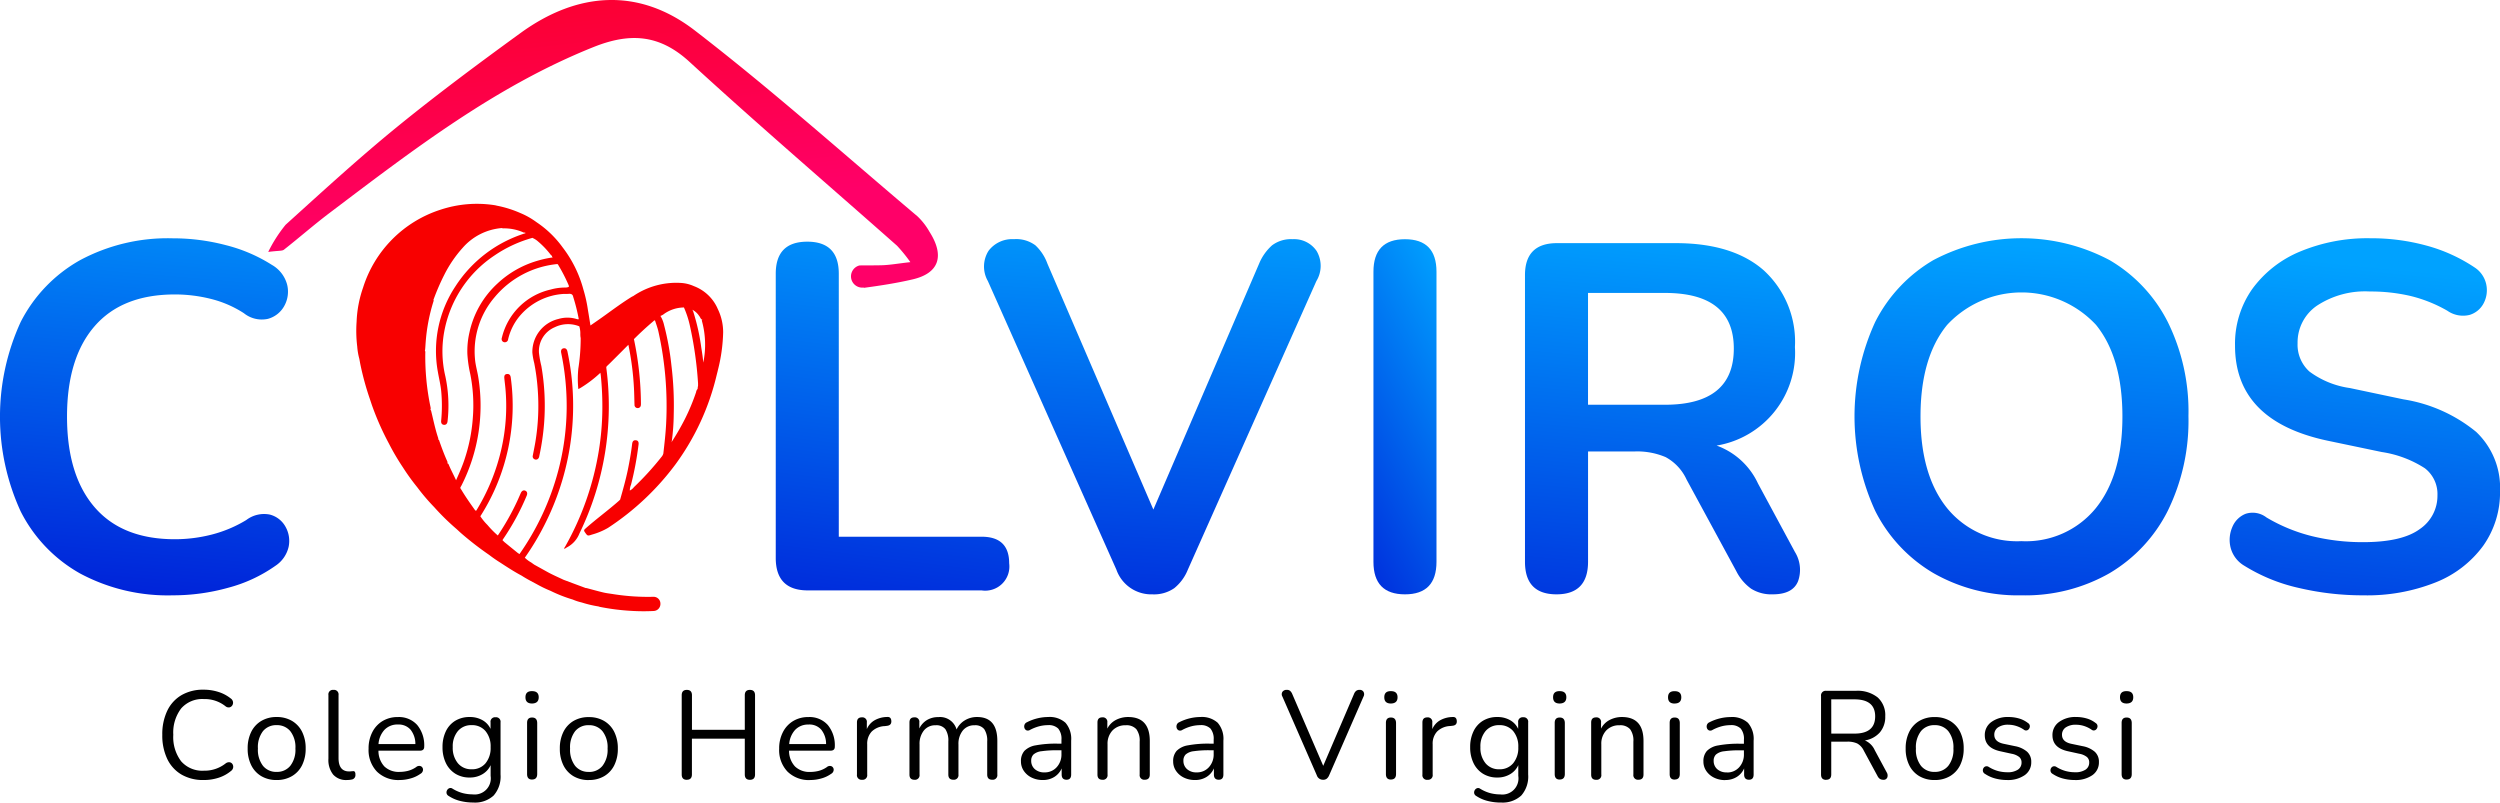<?xml version="1.0" encoding="UTF-8"?> <svg xmlns="http://www.w3.org/2000/svg" xmlns:xlink="http://www.w3.org/1999/xlink" width="240" height="77.042" viewBox="0 0 240 77.042"><defs><linearGradient id="linear-gradient" x1="0.566" y1="-0.285" x2="0.472" y2="1.066" gradientUnits="objectBoundingBox"><stop offset="0" stop-color="#00a2ff"></stop><stop offset="1" stop-color="#001cd7"></stop></linearGradient><linearGradient id="linear-gradient-2" x1="0.558" y1="-0.182" x2="0.442" y2="1.201" xlink:href="#linear-gradient"></linearGradient><linearGradient id="linear-gradient-3" x1="0.512" y1="-0.13" x2="0.431" y2="1.228" xlink:href="#linear-gradient"></linearGradient><linearGradient id="linear-gradient-4" x1="0.685" y1="-0.086" x2="0.256" y2="1.273" xlink:href="#linear-gradient"></linearGradient><linearGradient id="linear-gradient-5" x1="0.54" y1="-0.054" x2="0.442" y2="1.319" xlink:href="#linear-gradient"></linearGradient><linearGradient id="linear-gradient-6" x1="0.529" y1="0.02" x2="0.448" y2="1.371" xlink:href="#linear-gradient"></linearGradient><linearGradient id="linear-gradient-7" x1="0.541" y1="0.08" x2="0.441" y2="1.43" xlink:href="#linear-gradient"></linearGradient><linearGradient id="linear-gradient-8" x1="0.14" y1="-0.559" x2="0.476" y2="0.77" gradientUnits="objectBoundingBox"><stop offset="0" stop-color="#f90000"></stop><stop offset="1" stop-color="#ff0068"></stop></linearGradient></defs><g id="Grupo_8" data-name="Grupo 8" transform="translate(-164.482 -200.204)"><g id="Grupo_7" data-name="Grupo 7" transform="translate(164.482 223.074)"><path id="Trazado_1" data-name="Trazado 1" d="M181.079,333.357a17.8,17.8,0,0,1-8.913-2.1,14.134,14.134,0,0,1-5.7-5.958,21.8,21.8,0,0,1,0-18.181,14.172,14.172,0,0,1,5.7-5.934,17.8,17.8,0,0,1,8.913-2.1,19.926,19.926,0,0,1,5.107.662,15.089,15.089,0,0,1,4.4,1.891,3.091,3.091,0,0,1,1.466,1.915,2.815,2.815,0,0,1-.284,2.033,2.555,2.555,0,0,1-1.56,1.229,2.744,2.744,0,0,1-2.317-.544,10.5,10.5,0,0,0-3.168-1.371,14.191,14.191,0,0,0-3.452-.426q-5.06,0-7.707,3.05t-2.648,8.676q0,5.627,2.648,8.7t7.707,3.073a14.191,14.191,0,0,0,3.546-.449,12.189,12.189,0,0,0,3.31-1.395,2.812,2.812,0,0,1,2.27-.52,2.4,2.4,0,0,1,1.49,1.159,2.765,2.765,0,0,1,.307,1.915,2.977,2.977,0,0,1-1.277,1.844,14.041,14.041,0,0,1-4.515,2.1A19.691,19.691,0,0,1,181.079,333.357Z" transform="translate(-164.482 -299.076)" fill="url(#linear-gradient)"></path><path id="Trazado_2" data-name="Trazado 2" d="M489.512,333.984q-3.074,0-3.073-3.121V303.581q0-3.073,3.026-3.074t3.026,3.074v25.25H506.2q2.648,0,2.648,2.553a2.32,2.32,0,0,1-2.648,2.6Z" transform="translate(-411.967 -300.176)" fill="url(#linear-gradient-2)"></path><path id="Trazado_3" data-name="Trazado 3" d="M589.065,333.578a3.55,3.55,0,0,1-3.452-2.364L573.272,303.5a2.815,2.815,0,0,1,.071-2.908,2.846,2.846,0,0,1,2.435-1.111,3.081,3.081,0,0,1,2.057.591,4.514,4.514,0,0,1,1.159,1.773l10.166,23.595L599.325,301.8a4.814,4.814,0,0,1,1.229-1.726,3.017,3.017,0,0,1,1.986-.591,2.605,2.605,0,0,1,2.293,1.135,2.806,2.806,0,0,1-.023,2.884l-12.341,27.708a4.372,4.372,0,0,1-1.3,1.773A3.4,3.4,0,0,1,589.065,333.578Z" transform="translate(-478.437 -299.391)" fill="url(#linear-gradient-3)"></path><path id="Trazado_4" data-name="Trazado 4" d="M737.53,333.578q-3.027,0-3.026-3.121v-27.85q0-3.121,3.026-3.121t3.026,3.121v27.85Q740.556,333.578,737.53,333.578Z" transform="translate(-602.653 -299.391)" fill="url(#linear-gradient-4)"></path><path id="Trazado_5" data-name="Trazado 5" d="M800.42,334.834q-3.026,0-3.026-3.121v-27.52q0-3.072,3.073-3.073h11.4q5.485,0,8.464,2.624a9.285,9.285,0,0,1,2.978,7.352,9.016,9.016,0,0,1-7.518,9.457,7,7,0,0,1,3.972,3.641l3.546,6.573a3.254,3.254,0,0,1,.307,2.79q-.5,1.277-2.435,1.277a3.644,3.644,0,0,1-2.08-.544,4.624,4.624,0,0,1-1.419-1.678l-4.776-8.8a4.64,4.64,0,0,0-2.01-2.151,6.976,6.976,0,0,0-2.955-.544h-4.492v10.592Q803.446,334.834,800.42,334.834Zm3.026-18.2h7.376q6.619,0,6.62-5.391,0-5.343-6.62-5.343h-7.376Z" transform="translate(-650.996 -300.648)" fill="url(#linear-gradient-5)"></path><path id="Trazado_6" data-name="Trazado 6" d="M950.175,333.357a16.336,16.336,0,0,1-8.44-2.128,14.459,14.459,0,0,1-5.6-5.982,21.689,21.689,0,0,1,0-18.133,14.392,14.392,0,0,1,5.579-5.934,18.075,18.075,0,0,1,16.927,0,14.4,14.4,0,0,1,5.58,5.934,19.372,19.372,0,0,1,1.986,9.031,19.623,19.623,0,0,1-1.986,9.1,14.514,14.514,0,0,1-5.58,5.982A16.307,16.307,0,0,1,950.175,333.357Zm0-5.2a8.657,8.657,0,0,0,7.14-3.168q2.553-3.167,2.553-8.795,0-5.674-2.53-8.795a9.754,9.754,0,0,0-14.3,0q-2.553,3.121-2.553,8.795,0,5.627,2.553,8.795A8.655,8.655,0,0,0,950.175,328.156Z" transform="translate(-756.116 -299.076)" fill="url(#linear-gradient-6)"></path><path id="Trazado_7" data-name="Trazado 7" d="M1102.668,333.357a26.766,26.766,0,0,1-6.171-.709,16.823,16.823,0,0,1-5.225-2.128,2.838,2.838,0,0,1-1.324-1.75,3.08,3.08,0,0,1,.165-1.962,2.3,2.3,0,0,1,1.277-1.276,2.18,2.18,0,0,1,2.01.354,16.132,16.132,0,0,0,4.4,1.8,20.411,20.411,0,0,0,4.87.567q3.734,0,5.437-1.253a3.851,3.851,0,0,0,1.7-3.239,3.124,3.124,0,0,0-1.205-2.6,10.469,10.469,0,0,0-4.138-1.56l-5.2-1.088q-8.89-1.89-8.889-9.126a9.107,9.107,0,0,1,1.655-5.438,10.757,10.757,0,0,1,4.587-3.594,16.8,16.8,0,0,1,6.761-1.277,20.074,20.074,0,0,1,5.39.709,15.62,15.62,0,0,1,4.587,2.081,2.579,2.579,0,0,1,1.135,1.631,2.693,2.693,0,0,1-.237,1.8,2.251,2.251,0,0,1-1.348,1.135,2.626,2.626,0,0,1-2.151-.4,13.468,13.468,0,0,0-3.546-1.418,16.782,16.782,0,0,0-3.878-.426,8.4,8.4,0,0,0-5.106,1.371,4.273,4.273,0,0,0-1.844,3.593,3.47,3.47,0,0,0,1.135,2.719,8.485,8.485,0,0,0,3.878,1.584l5.154,1.088a14.59,14.59,0,0,1,6.975,3.121,7.37,7.37,0,0,1,2.293,5.674,8.852,8.852,0,0,1-1.608,5.249,10.39,10.39,0,0,1-4.563,3.522A17.788,17.788,0,0,1,1102.668,333.357Z" transform="translate(-875.812 -299.076)" fill="url(#linear-gradient-7)"></path></g><path id="Trazado_12" data-name="Trazado 12" d="M-90.648.108A4.106,4.106,0,0,1-92.784-.42a3.468,3.468,0,0,1-1.362-1.5,5.235,5.235,0,0,1-.474-2.316,5.206,5.206,0,0,1,.474-2.3,3.468,3.468,0,0,1,1.362-1.5,4.106,4.106,0,0,1,2.136-.528,4.6,4.6,0,0,1,1.416.216,3.585,3.585,0,0,1,1.164.612.511.511,0,0,1,.234.336.477.477,0,0,1-.066.342.429.429,0,0,1-.27.192.48.48,0,0,1-.39-.114,3.193,3.193,0,0,0-2.064-.684,2.692,2.692,0,0,0-2.184.9,3.826,3.826,0,0,0-.756,2.532,3.846,3.846,0,0,0,.756,2.544,2.692,2.692,0,0,0,2.184.9,3.254,3.254,0,0,0,2.088-.7.519.519,0,0,1,.39-.108.391.391,0,0,1,.264.18.475.475,0,0,1,.066.324.5.5,0,0,1-.2.324,3.579,3.579,0,0,1-1.188.654A4.563,4.563,0,0,1-90.648.108Zm7.008,0a2.829,2.829,0,0,1-1.476-.372,2.506,2.506,0,0,1-.966-1.05,3.517,3.517,0,0,1-.342-1.6,3.517,3.517,0,0,1,.342-1.6,2.506,2.506,0,0,1,.966-1.05A2.829,2.829,0,0,1-83.64-5.94a2.837,2.837,0,0,1,1.47.372,2.494,2.494,0,0,1,.972,1.05,3.517,3.517,0,0,1,.342,1.6,3.517,3.517,0,0,1-.342,1.6,2.494,2.494,0,0,1-.972,1.05A2.837,2.837,0,0,1-83.64.108Zm0-.78a1.627,1.627,0,0,0,1.308-.582,2.5,2.5,0,0,0,.492-1.662,2.5,2.5,0,0,0-.492-1.668A1.634,1.634,0,0,0-83.64-5.16a1.63,1.63,0,0,0-1.314.576,2.522,2.522,0,0,0-.486,1.668,2.526,2.526,0,0,0,.486,1.662A1.623,1.623,0,0,0-83.64-.672Zm6.744.78a1.659,1.659,0,0,1-1.32-.522,2.242,2.242,0,0,1-.456-1.518v-6.12a.43.43,0,0,1,.48-.492.435.435,0,0,1,.492.492V-2q0,1.284,1.02,1.284a1.37,1.37,0,0,0,.192-.012,1.187,1.187,0,0,1,.168-.012.194.194,0,0,1,.186.06A.523.523,0,0,1-76.08-.4a.426.426,0,0,1-.408.468,1.089,1.089,0,0,1-.2.03Q-76.8.108-76.9.108Zm5.064,0A2.939,2.939,0,0,1-74.016-.7a2.988,2.988,0,0,1-.8-2.2,3.388,3.388,0,0,1,.36-1.59,2.636,2.636,0,0,1,.99-1.068,2.779,2.779,0,0,1,1.458-.378,2.351,2.351,0,0,1,1.86.762,3.056,3.056,0,0,1,.672,2.094q0,.372-.42.372h-3.972A2.2,2.2,0,0,0-73.3-1.194a1.992,1.992,0,0,0,1.464.522,3.306,3.306,0,0,0,.8-.1,2.44,2.44,0,0,0,.792-.366.431.431,0,0,1,.462-.072.369.369,0,0,1,.192.33.458.458,0,0,1-.246.39,2.976,2.976,0,0,1-.942.444A3.857,3.857,0,0,1-71.832.108Zm-.156-5.328A1.7,1.7,0,0,0-73.3-4.7a2.257,2.257,0,0,0-.564,1.356h3.54a2.184,2.184,0,0,0-.462-1.38A1.509,1.509,0,0,0-71.988-5.22Zm7.212,7.488a5.15,5.15,0,0,1-1.242-.15,3.514,3.514,0,0,1-1.1-.474.4.4,0,0,1-.21-.258.425.425,0,0,1,.042-.288.421.421,0,0,1,.21-.2.323.323,0,0,1,.294.024,3.634,3.634,0,0,0,1.008.444,3.9,3.9,0,0,0,.948.12A1.549,1.549,0,0,0-63.1-.288V-1.32a1.923,1.923,0,0,1-.786.87A2.334,2.334,0,0,1-65.1-.132,2.549,2.549,0,0,1-66.492-.5,2.456,2.456,0,0,1-67.4-1.53a3.432,3.432,0,0,1-.318-1.518A3.432,3.432,0,0,1-67.4-4.566a2.377,2.377,0,0,1,.906-1.014A2.613,2.613,0,0,1-65.1-5.94a2.41,2.41,0,0,1,1.212.3,1.843,1.843,0,0,1,.78.84v-.624a.43.43,0,0,1,.48-.492.43.43,0,0,1,.48.492v5A2.753,2.753,0,0,1-62.814,1.6,2.646,2.646,0,0,1-64.776,2.268ZM-64.92-.924A1.661,1.661,0,0,0-63.588-1.5,2.3,2.3,0,0,0-63.1-3.048a2.28,2.28,0,0,0-.492-1.542,1.669,1.669,0,0,0-1.332-.57,1.655,1.655,0,0,0-1.32.57,2.28,2.28,0,0,0-.492,1.542A2.3,2.3,0,0,0-66.24-1.5,1.648,1.648,0,0,0-64.92-.924Zm5.8-6.312q-.636,0-.636-.6t.636-.588q.636,0,.636.588T-59.124-7.236Zm0,7.3q-.48,0-.48-.528V-5.376q0-.516.48-.516t.492.516V-.468Q-58.632.06-59.124.06Zm5.448.048a2.829,2.829,0,0,1-1.476-.372,2.506,2.506,0,0,1-.966-1.05,3.517,3.517,0,0,1-.342-1.6,3.517,3.517,0,0,1,.342-1.6,2.506,2.506,0,0,1,.966-1.05,2.829,2.829,0,0,1,1.476-.372,2.837,2.837,0,0,1,1.47.372,2.494,2.494,0,0,1,.972,1.05,3.517,3.517,0,0,1,.342,1.6,3.517,3.517,0,0,1-.342,1.6,2.494,2.494,0,0,1-.972,1.05A2.837,2.837,0,0,1-53.676.108Zm0-.78a1.627,1.627,0,0,0,1.308-.582,2.5,2.5,0,0,0,.492-1.662,2.5,2.5,0,0,0-.492-1.668,1.634,1.634,0,0,0-1.308-.576,1.63,1.63,0,0,0-1.314.576,2.522,2.522,0,0,0-.486,1.668,2.526,2.526,0,0,0,.486,1.662A1.623,1.623,0,0,0-53.676-.672Zm9.408.756q-.492,0-.492-.516v-7.6q0-.516.492-.516t.492.516v3.312H-38.7V-8.028q0-.516.492-.516t.492.516v7.6q0,.516-.492.516T-38.7-.432V-3.864h-5.076V-.432Q-43.776.084-44.268.084Zm11.856.024A2.939,2.939,0,0,1-34.6-.7a2.988,2.988,0,0,1-.8-2.2,3.388,3.388,0,0,1,.36-1.59,2.636,2.636,0,0,1,.99-1.068,2.779,2.779,0,0,1,1.458-.378,2.351,2.351,0,0,1,1.86.762,3.056,3.056,0,0,1,.672,2.094q0,.372-.42.372h-3.972a2.2,2.2,0,0,0,.576,1.518,1.992,1.992,0,0,0,1.464.522,3.306,3.306,0,0,0,.8-.1,2.44,2.44,0,0,0,.792-.366.431.431,0,0,1,.462-.072.369.369,0,0,1,.192.33.458.458,0,0,1-.246.39,2.976,2.976,0,0,1-.942.444A3.858,3.858,0,0,1-32.412.108Zm-.156-5.328a1.7,1.7,0,0,0-1.308.516,2.257,2.257,0,0,0-.564,1.356h3.54a2.184,2.184,0,0,0-.462-1.38A1.509,1.509,0,0,0-32.568-5.22Zm5.124,5.3a.44.44,0,0,1-.492-.5v-5q0-.492.468-.492a.43.43,0,0,1,.48.492v.636a1.768,1.768,0,0,1,.744-.846,2.518,2.518,0,0,1,1.2-.318q.384-.036.408.384t-.432.468l-.192.024a1.908,1.908,0,0,0-1.26.522,1.7,1.7,0,0,0-.432,1.23v2.9A.44.44,0,0,1-27.444.084Zm5.028,0q-.48,0-.48-.5v-5q0-.492.468-.492a.43.43,0,0,1,.48.492v.576a1.923,1.923,0,0,1,.732-.81,2.075,2.075,0,0,1,1.092-.282,1.65,1.65,0,0,1,1.752,1.188,2.028,2.028,0,0,1,.78-.87A2.218,2.218,0,0,1-16.4-5.94q1.944,0,1.944,2.3V-.42a.44.44,0,0,1-.492.5q-.48,0-.48-.5V-3.588a1.986,1.986,0,0,0-.282-1.182,1.085,1.085,0,0,0-.93-.378,1.393,1.393,0,0,0-1.128.5,2.032,2.032,0,0,0-.42,1.344V-.42a.44.44,0,0,1-.492.5q-.48,0-.48-.5V-3.588a1.986,1.986,0,0,0-.282-1.182,1.085,1.085,0,0,0-.93-.378,1.389,1.389,0,0,0-1.134.5A2.052,2.052,0,0,0-21.924-3.3V-.42A.44.44,0,0,1-22.416.084Zm12.324.024a2.394,2.394,0,0,1-1.074-.234,1.9,1.9,0,0,1-.75-.642,1.591,1.591,0,0,1-.276-.912,1.464,1.464,0,0,1,.33-1.008,1.972,1.972,0,0,1,1.092-.534,10.493,10.493,0,0,1,2.082-.162H-8.3v-.372A1.552,1.552,0,0,0-8.61-4.83a1.278,1.278,0,0,0-.978-.33,3.432,3.432,0,0,0-.846.108,4.029,4.029,0,0,0-.882.348.376.376,0,0,1-.342.042.367.367,0,0,1-.192-.216.464.464,0,0,1,0-.312.415.415,0,0,1,.234-.246,4.481,4.481,0,0,1,1.038-.384,4.424,4.424,0,0,1,.99-.12,2.264,2.264,0,0,1,1.674.552,2.357,2.357,0,0,1,.546,1.716V-.42q0,.5-.444.5-.468,0-.468-.5v-.588a1.811,1.811,0,0,1-.7.816A2.031,2.031,0,0,1-10.092.108Zm.156-.732a1.522,1.522,0,0,0,1.176-.5A1.8,1.8,0,0,0-8.3-2.388v-.36h-.372a10.121,10.121,0,0,0-1.53.09,1.424,1.424,0,0,0-.78.312.819.819,0,0,0-.222.606,1.039,1.039,0,0,0,.342.8A1.327,1.327,0,0,0-9.936-.624Zm5.568.708q-.48,0-.48-.5v-5q0-.492.468-.492a.43.43,0,0,1,.48.492v.588a1.9,1.9,0,0,1,.816-.828A2.525,2.525,0,0,1-1.9-5.94Q.18-5.94.18-3.636V-.42q0,.5-.48.5a.44.44,0,0,1-.492-.5V-3.576A1.837,1.837,0,0,0-1.11-4.77a1.254,1.254,0,0,0-1.014-.378,1.681,1.681,0,0,0-1.278.5,1.844,1.844,0,0,0-.474,1.326v2.9A.44.44,0,0,1-4.368.084ZM4.524.108A2.394,2.394,0,0,1,3.45-.126,1.9,1.9,0,0,1,2.7-.768a1.591,1.591,0,0,1-.276-.912,1.464,1.464,0,0,1,.33-1.008,1.972,1.972,0,0,1,1.092-.534,10.493,10.493,0,0,1,2.082-.162h.384v-.372A1.552,1.552,0,0,0,6.006-4.83a1.278,1.278,0,0,0-.978-.33,3.432,3.432,0,0,0-.846.108A4.029,4.029,0,0,0,3.3-4.7a.376.376,0,0,1-.342.042.367.367,0,0,1-.192-.216.464.464,0,0,1,0-.312A.415.415,0,0,1,3-5.436,4.481,4.481,0,0,1,4.038-5.82a4.424,4.424,0,0,1,.99-.12A2.264,2.264,0,0,1,6.7-5.388a2.357,2.357,0,0,1,.546,1.716V-.42q0,.5-.444.5-.468,0-.468-.5v-.588a1.811,1.811,0,0,1-.7.816A2.031,2.031,0,0,1,4.524.108ZM4.68-.624a1.522,1.522,0,0,0,1.176-.5,1.8,1.8,0,0,0,.456-1.266v-.36H5.94a10.121,10.121,0,0,0-1.53.09,1.424,1.424,0,0,0-.78.312.819.819,0,0,0-.222.606,1.039,1.039,0,0,0,.342.8A1.327,1.327,0,0,0,4.68-.624ZM16.812.084a.618.618,0,0,1-.6-.432L12.912-7.9a.432.432,0,0,1,.012-.474.486.486,0,0,1,.4-.174.479.479,0,0,1,.33.1.84.84,0,0,1,.2.294l2.976,6.9L19.788-8.16a.74.74,0,0,1,.2-.288.525.525,0,0,1,.336-.1.411.411,0,0,1,.372.186.471.471,0,0,1,0,.462L17.4-.348a.862.862,0,0,1-.228.324A.552.552,0,0,1,16.812.084Zm6.516-7.32q-.636,0-.636-.6t.636-.588q.636,0,.636.588T23.328-7.236Zm0,7.3q-.48,0-.48-.528V-5.376q0-.516.48-.516t.492.516V-.468Q23.82.06,23.328.06Zm3.516.024a.44.44,0,0,1-.492-.5v-5q0-.492.468-.492a.43.43,0,0,1,.48.492v.636a1.768,1.768,0,0,1,.744-.846,2.518,2.518,0,0,1,1.2-.318q.384-.036.408.384T29.22-5.1l-.192.024a1.908,1.908,0,0,0-1.26.522,1.7,1.7,0,0,0-.432,1.23v2.9A.44.44,0,0,1,26.844.084Zm7.032,2.184a5.15,5.15,0,0,1-1.242-.15,3.514,3.514,0,0,1-1.1-.474.4.4,0,0,1-.21-.258.425.425,0,0,1,.042-.288.421.421,0,0,1,.21-.2.323.323,0,0,1,.294.024,3.634,3.634,0,0,0,1.008.444,3.9,3.9,0,0,0,.948.12A1.549,1.549,0,0,0,35.556-.288V-1.32a1.923,1.923,0,0,1-.786.87,2.334,2.334,0,0,1-1.218.318A2.549,2.549,0,0,1,32.16-.5a2.456,2.456,0,0,1-.906-1.026,3.432,3.432,0,0,1-.318-1.518,3.432,3.432,0,0,1,.318-1.518A2.377,2.377,0,0,1,32.16-5.58a2.613,2.613,0,0,1,1.392-.36,2.41,2.41,0,0,1,1.212.3,1.843,1.843,0,0,1,.78.84v-.624a.43.43,0,0,1,.48-.492.43.43,0,0,1,.48.492v5A2.753,2.753,0,0,1,35.838,1.6,2.646,2.646,0,0,1,33.876,2.268ZM33.732-.924A1.661,1.661,0,0,0,35.064-1.5a2.3,2.3,0,0,0,.492-1.548,2.28,2.28,0,0,0-.492-1.542,1.669,1.669,0,0,0-1.332-.57,1.655,1.655,0,0,0-1.32.57,2.28,2.28,0,0,0-.492,1.542A2.3,2.3,0,0,0,32.412-1.5,1.648,1.648,0,0,0,33.732-.924Zm5.8-6.312q-.636,0-.636-.6t.636-.588q.636,0,.636.588T39.528-7.236Zm0,7.3q-.48,0-.48-.528V-5.376q0-.516.48-.516t.492.516V-.468Q40.02.06,39.528.06Zm3.5.024q-.48,0-.48-.5v-5q0-.492.468-.492a.43.43,0,0,1,.48.492v.588a1.9,1.9,0,0,1,.816-.828A2.525,2.525,0,0,1,45.5-5.94q2.076,0,2.076,2.3V-.42q0,.5-.48.5a.44.44,0,0,1-.492-.5V-3.576A1.837,1.837,0,0,0,46.29-4.77a1.254,1.254,0,0,0-1.014-.378A1.681,1.681,0,0,0,44-4.65a1.844,1.844,0,0,0-.474,1.326v2.9A.44.44,0,0,1,43.032.084Zm7.536-7.32q-.636,0-.636-.6t.636-.588q.636,0,.636.588T50.568-7.236Zm0,7.3q-.48,0-.48-.528V-5.376q0-.516.48-.516t.492.516V-.468Q51.06.06,50.568.06Zm4.86.048a2.394,2.394,0,0,1-1.074-.234,1.9,1.9,0,0,1-.75-.642,1.591,1.591,0,0,1-.276-.912,1.464,1.464,0,0,1,.33-1.008,1.972,1.972,0,0,1,1.092-.534,10.493,10.493,0,0,1,2.082-.162h.384v-.372A1.552,1.552,0,0,0,56.91-4.83a1.278,1.278,0,0,0-.978-.33,3.432,3.432,0,0,0-.846.108A4.029,4.029,0,0,0,54.2-4.7a.376.376,0,0,1-.342.042.367.367,0,0,1-.192-.216.464.464,0,0,1,0-.312.415.415,0,0,1,.234-.246,4.481,4.481,0,0,1,1.038-.384,4.424,4.424,0,0,1,.99-.12,2.264,2.264,0,0,1,1.674.552,2.357,2.357,0,0,1,.546,1.716V-.42q0,.5-.444.5-.468,0-.468-.5v-.588a1.811,1.811,0,0,1-.7.816A2.031,2.031,0,0,1,55.428.108Zm.156-.732a1.522,1.522,0,0,0,1.176-.5,1.8,1.8,0,0,0,.456-1.266v-.36h-.372a10.121,10.121,0,0,0-1.53.09,1.424,1.424,0,0,0-.78.312.819.819,0,0,0-.222.606,1.039,1.039,0,0,0,.342.8A1.327,1.327,0,0,0,55.584-.624Zm9.528.708q-.492,0-.492-.516V-7.956a.445.445,0,0,1,.5-.5h2.844a3.084,3.084,0,0,1,2.094.636,2.28,2.28,0,0,1,.726,1.812,2.289,2.289,0,0,1-.51,1.536,2.425,2.425,0,0,1-1.446.78,1.811,1.811,0,0,1,.948.936L70.932-.612a.561.561,0,0,1,.048.474A.363.363,0,0,1,70.6.084a.584.584,0,0,1-.336-.09.721.721,0,0,1-.228-.282L68.724-2.712a1.521,1.521,0,0,0-.636-.69,2.193,2.193,0,0,0-.948-.174H65.6V-.432Q65.6.084,65.112.084Zm.492-4.44h2.22q1.992,0,1.992-1.656,0-1.632-1.992-1.632H65.6ZM75.528.108a2.829,2.829,0,0,1-1.476-.372,2.506,2.506,0,0,1-.966-1.05,3.517,3.517,0,0,1-.342-1.6,3.517,3.517,0,0,1,.342-1.6,2.506,2.506,0,0,1,.966-1.05,2.829,2.829,0,0,1,1.476-.372A2.837,2.837,0,0,1,77-5.568a2.494,2.494,0,0,1,.972,1.05,3.517,3.517,0,0,1,.342,1.6,3.517,3.517,0,0,1-.342,1.6A2.494,2.494,0,0,1,77-.264,2.837,2.837,0,0,1,75.528.108Zm0-.78a1.627,1.627,0,0,0,1.308-.582,2.5,2.5,0,0,0,.492-1.662,2.5,2.5,0,0,0-.492-1.668,1.634,1.634,0,0,0-1.308-.576,1.63,1.63,0,0,0-1.314.576,2.522,2.522,0,0,0-.486,1.668,2.526,2.526,0,0,0,.486,1.662A1.623,1.623,0,0,0,75.528-.672Zm6.936.78A4.418,4.418,0,0,1,81.378-.03a3.251,3.251,0,0,1-1.014-.45.378.378,0,0,1-.21-.342.409.409,0,0,1,.162-.33.354.354,0,0,1,.4,0,3.355,3.355,0,0,0,.906.4,3.443,3.443,0,0,0,.87.114A1.753,1.753,0,0,0,83.52-.888a.8.8,0,0,0,.348-.684.671.671,0,0,0-.228-.534,1.64,1.64,0,0,0-.72-.306l-1.092-.24Q80.34-2.976,80.34-4.188a1.521,1.521,0,0,1,.63-1.272,2.65,2.65,0,0,1,1.65-.48,3.587,3.587,0,0,1,1,.138,2.52,2.52,0,0,1,.864.438.361.361,0,0,1,.18.348.433.433,0,0,1-.186.318.332.332,0,0,1-.39-.03,2.8,2.8,0,0,0-.732-.354A2.49,2.49,0,0,0,82.62-5.2a1.669,1.669,0,0,0-1.02.264.832.832,0,0,0-.348.7q0,.672.888.864l1.092.228A2.466,2.466,0,0,1,84.4-2.61a1.282,1.282,0,0,1,.4.99,1.481,1.481,0,0,1-.636,1.266A2.817,2.817,0,0,1,82.464.108Zm6.492,0A4.418,4.418,0,0,1,87.87-.03a3.251,3.251,0,0,1-1.014-.45.378.378,0,0,1-.21-.342.409.409,0,0,1,.162-.33.354.354,0,0,1,.4,0,3.355,3.355,0,0,0,.906.4,3.443,3.443,0,0,0,.87.114,1.753,1.753,0,0,0,1.032-.252.8.8,0,0,0,.348-.684.671.671,0,0,0-.228-.534,1.64,1.64,0,0,0-.72-.306l-1.092-.24q-1.488-.324-1.488-1.536a1.521,1.521,0,0,1,.63-1.272,2.65,2.65,0,0,1,1.65-.48,3.587,3.587,0,0,1,1,.138,2.52,2.52,0,0,1,.864.438.361.361,0,0,1,.18.348.433.433,0,0,1-.186.318.332.332,0,0,1-.39-.03,2.8,2.8,0,0,0-.732-.354,2.49,2.49,0,0,0-.732-.114,1.669,1.669,0,0,0-1.02.264.832.832,0,0,0-.348.7q0,.672.888.864l1.092.228a2.466,2.466,0,0,1,1.164.534,1.282,1.282,0,0,1,.4.99,1.481,1.481,0,0,1-.636,1.266A2.817,2.817,0,0,1,88.956.108Zm5-7.344q-.636,0-.636-.6t.636-.588q.636,0,.636.588T93.96-7.236Zm0,7.3q-.48,0-.48-.528V-5.376q0-.516.48-.516t.492.516V-.468Q94.452.06,93.96.06Z" transform="translate(274.682 274.978)"></path><path id="Trazado_8" data-name="Trazado 8" d="M339.3,222.46a6.369,6.369,0,0,0-1.153-1.486c-7.094-5.989-14.029-12.186-21.378-17.845-5.365-4.132-11.246-3.737-16.729.244-4.014,2.915-8,5.878-11.848,9.009-3.68,3-7.184,6.214-10.706,9.4a13.511,13.511,0,0,0-1.669,2.606c1-.132,1.332-.076,1.511-.216,1.484-1.165,2.9-2.411,4.408-3.548,7.973-6.027,15.885-12.129,25.3-15.9,3.469-1.389,6.315-1.25,9.215,1.41,6.54,6,13.283,11.778,19.932,17.661a14.776,14.776,0,0,1,1.278,1.574c-1.2.134-1.988.281-2.781.3-.524.012-1.049.012-1.573.012h-.02c-.135,0-.271,0-.407,0l0,.007-.105,0a1.081,1.081,0,0,0,.256,2.128l.089,0c.025,0,.047-.008.072-.011l0,.032c1.571-.21,3.116-.449,4.635-.8C340.27,226.44,340.751,224.739,339.3,222.46Z" transform="translate(-85.585 0)" fill="url(#linear-gradient-8)"></path><path id="Trazado_9" data-name="Trazado 9" d="M347.025,294.9c-.029-.065-.055-.132-.089-.195a4.05,4.05,0,0,0-2.2-1.979,3.533,3.533,0,0,0-1.163-.3,7.334,7.334,0,0,0-4.681,1.275.389.389,0,0,0-.08.028c-.9.554-1.752,1.183-2.608,1.8-.452.328-.914.642-1.392.977-.084-.516-.157-.993-.24-1.47a13.428,13.428,0,0,0-.443-2,11.513,11.513,0,0,0-1.984-4.023,9.837,9.837,0,0,0-2.518-2.428,7.368,7.368,0,0,0-1.546-.874,10.566,10.566,0,0,0-2.255-.707c-.064-.015-.128-.035-.193-.044a11.109,11.109,0,0,0-5.221.432,11.483,11.483,0,0,0-7.43,7.482,11.124,11.124,0,0,0-.619,3.255,12.482,12.482,0,0,0,.06,2.408,6.144,6.144,0,0,0,.2,1.169c.044.23.082.461.133.69a27.046,27.046,0,0,0,.891,3.2c.087.257.167.515.262.769a26.256,26.256,0,0,0,1.552,3.469,22.489,22.489,0,0,0,1.352,2.3,20.525,20.525,0,0,0,1.371,1.9,19.378,19.378,0,0,0,1.63,1.912,22.491,22.491,0,0,0,2.156,2.111c.146.133.288.27.438.4a30.015,30.015,0,0,0,2.673,2.068,12.831,12.831,0,0,0,1.062.737c.673.44,1.346.88,2.058,1.257.459.3.949.55,1.433.809a11.538,11.538,0,0,0,1.343.65h0a13.692,13.692,0,0,0,2.13.836h0a5.138,5.138,0,0,0,.876.285,10.8,10.8,0,0,0,1.6.378,1.139,1.139,0,0,0,.124.04,21.3,21.3,0,0,0,3.06.387,18.748,18.748,0,0,0,2.117.01.677.677,0,0,0,.645-.7.655.655,0,0,0-.679-.662,21.313,21.313,0,0,1-3.846-.256c-.317-.052-.639-.085-.951-.159-.54-.127-1.074-.279-1.611-.421a.45.45,0,0,1-.107-.013q-1.051-.39-2.1-.783c-.549-.26-1.108-.5-1.64-.8l-1.187-.659h0c-.093-.067-.188-.132-.278-.2a2.823,2.823,0,0,1-.619-.463,24.912,24.912,0,0,0,1.9-3.172,25.354,25.354,0,0,0,2.391-7.249,25.118,25.118,0,0,0-.2-9.378c-.051-.237-.188-.338-.381-.3s-.266.2-.219.433a25.019,25.019,0,0,1,.526,5.385,24.311,24.311,0,0,1-.818,5.968,25.063,25.063,0,0,1-3.71,7.963,1.916,1.916,0,0,1-.182-.117q-.639-.517-1.276-1.039h0l-.178-.179c.023-.037.046-.075.07-.111a23.284,23.284,0,0,0,2.254-4.151c.1-.229.044-.413-.134-.487s-.337.012-.439.246c-.112.255-.222.511-.338.764a24.175,24.175,0,0,1-1.859,3.293h0a9.168,9.168,0,0,1-1-1.018,5.006,5.006,0,0,1-.679-.831c.025-.037.05-.072.073-.11a19.7,19.7,0,0,0,2.847-13.213c-.032-.242-.147-.348-.354-.331s-.286.147-.262.4c.029.307.071.613.1.921a18.628,18.628,0,0,1-.391,5.916,19.591,19.591,0,0,1-2.406,5.883.132.132,0,0,1-.123-.06c-.455-.638-.906-1.278-1.307-1.951-.043-.072-.119-.136-.085-.237h0c.033-.057.068-.113.1-.172a16.962,16.962,0,0,0,1.611-10.4c-.094-.587-.27-1.159-.316-1.754a7.991,7.991,0,0,1,1.909-5.945,8.956,8.956,0,0,1,5.991-3.156h0c.081.024.1.1.137.163a15.359,15.359,0,0,1,.888,1.715c.145.326.145.326-.194.378a5.012,5.012,0,0,0-1.46.189,6.222,6.222,0,0,0-4.685,4.609.372.372,0,0,0-.015.237.3.3,0,0,0,.3.217.313.313,0,0,0,.311-.285,5.362,5.362,0,0,1,1.268-2.411,5.989,5.989,0,0,1,4.072-1.945h0c.16,0,.32.005.479-.008.226-.018.386.045.428.29h0a18.171,18.171,0,0,1,.537,2.144h0a.458.458,0,0,1-.151,0,3.035,3.035,0,0,0-1.8-.023,3.247,3.247,0,0,0-2.506,3.237,6.54,6.54,0,0,0,.178.994,20.6,20.6,0,0,1,.328,2.423,21.148,21.148,0,0,1-.219,5.162c-.072.434-.164.866-.246,1.3a.3.3,0,0,0,.161.351.294.294,0,0,0,.348-.049.43.43,0,0,0,.115-.257,23.514,23.514,0,0,0,.456-3.07,22.178,22.178,0,0,0-.259-5.577,9.856,9.856,0,0,1-.229-1.276,2.489,2.489,0,0,1,1.52-2.446,2.908,2.908,0,0,1,2.353-.085,2.352,2.352,0,0,1,.1.66,2.345,2.345,0,0,0,.01.33.439.439,0,0,0,.021.115l0,.216a18.842,18.842,0,0,1-.224,2.737,9.666,9.666,0,0,0,0,1.968c.1-.052.167-.087.234-.127a11.4,11.4,0,0,0,1.882-1.439c.014.087.032.174.041.261a29.657,29.657,0,0,1,.148,3.325,26.281,26.281,0,0,1-.333,3.865,27.665,27.665,0,0,1-3.25,9.259c-.031.055-.1.108-.062.192a.182.182,0,0,0,.045-.012,2.317,2.317,0,0,1,.223-.142,2.556,2.556,0,0,0,1.178-1.324,27.922,27.922,0,0,0,2.577-15.916h0a.239.239,0,0,1,.1-.185c.138-.131.276-.262.41-.4q.807-.8,1.611-1.612a27.354,27.354,0,0,1,.534,4.123c.032.542.034,1.086.055,1.629a.306.306,0,0,0,.433.3c.17-.078.185-.225.184-.388a30.507,30.507,0,0,0-.187-3.187q-.168-1.521-.486-3.019.9-.9,1.871-1.722c.044-.037.083-.116.162-.048h0c.106.343.237.677.315,1.029a32.938,32.938,0,0,1,.743,8.882c-.05.954-.16,1.9-.269,2.849h0a.831.831,0,0,1-.179.321,27.848,27.848,0,0,1-2.637,2.894,1.11,1.11,0,0,1-.4.331,1.378,1.378,0,0,1,.114-.556,30.392,30.392,0,0,0,.725-3.871c.03-.253-.067-.384-.263-.4-.213-.019-.324.094-.354.352-.1.846-.248,1.685-.42,2.519-.2.956-.465,1.894-.733,2.831-.053.05-.1.1-.158.149-1.039.913-2.16,1.727-3.193,2.647-.127.113-.134.183-.04.318.265.379.26.385.691.238a6.445,6.445,0,0,0,1.539-.644,25.364,25.364,0,0,0,6.473-6.093,23.716,23.716,0,0,0,3.958-8.583c.041-.164.087-.327.121-.492a16.005,16.005,0,0,0,.5-3.616A5.129,5.129,0,0,0,347.025,294.9ZM331,290a9.982,9.982,0,0,0-1.332.309,9.463,9.463,0,0,0-3.779,2.165,8.93,8.93,0,0,0-2.694,4.7,8.02,8.02,0,0,0-.2,2.058,11.779,11.779,0,0,0,.28,1.94,15.393,15.393,0,0,1,.242,4.237,16.129,16.129,0,0,1-.806,3.992c-.223.67-.513,1.315-.8,1.96-.215-.47-.459-.926-.665-1.4-.038-.089-.059-.2-.182-.23h0l.018-.016a.259.259,0,0,0-.027-.191c-.283-.631-.524-1.278-.752-1.93-.022-.065-.03-.15-.128-.157h-.009c.011-.013.023-.023.034-.036a.207.207,0,0,0-.005-.087c-.282-.838-.456-1.7-.665-2.559-.013-.055-.018-.125-.091-.14a.187.187,0,0,0,.031-.079.59.59,0,0,0-.013-.2,23.7,23.7,0,0,1-.5-5.206.364.364,0,0,0-.04-.224c.008-.031.017-.063.025-.094.022-.234.031-.469.05-.7a17.323,17.323,0,0,1,.728-3.852c.024-.077.067-.158.011-.239l.022-.014a21.4,21.4,0,0,1,1.036-2.387,11.726,11.726,0,0,1,1.75-2.564,5.589,5.589,0,0,1,3.724-1.9l.056,0a.328.328,0,0,0,.167.025,4.566,4.566,0,0,1,1.843.37.268.268,0,0,0,.213.027.139.139,0,0,0,.04.074.162.162,0,0,0-.04.005,12.334,12.334,0,0,0-6.691,5.089,11.215,11.215,0,0,0-1.682,8.242c.106.615.259,1.221.317,1.845a15,15,0,0,1-.007,2.817c-.023.246.083.381.277.394s.314-.113.338-.353a13.385,13.385,0,0,0-.211-4.3,10.453,10.453,0,0,1-.121-4.226,11.212,11.212,0,0,1,4.866-7.4,12.3,12.3,0,0,1,3.627-1.675c.006.008.014.015.02.023a1.919,1.919,0,0,1,.514.334,8.173,8.173,0,0,1,1.171,1.222c.046.056.08.128.16.141a.177.177,0,0,0,.082.175A.825.825,0,0,0,331,290Zm14.269,5.612c.084.114.118.269.26.339a.2.2,0,0,0,.026.013c-.019.018-.04.035-.058.054a8.563,8.563,0,0,1,.146,4.051c-.04-.479-.113-.953-.19-1.426a20.183,20.183,0,0,0-.757-3.418.642.642,0,0,0-.11-.234A1.734,1.734,0,0,1,345.265,295.617Zm-.31,7.276a19.682,19.682,0,0,1-1.082,2.6,24.069,24.069,0,0,1-1.294,2.237c.011-.034.021-.069.035-.1a20.381,20.381,0,0,0,.188-2.57,31.581,31.581,0,0,0-.223-4.73,25.909,25.909,0,0,0-.709-3.88,2.806,2.806,0,0,0-.333-.836.143.143,0,0,0-.025-.014,1.346,1.346,0,0,0,.4-.226,3.351,3.351,0,0,1,1.848-.592h.022a9.006,9.006,0,0,1,.548,1.644,35.936,35.936,0,0,1,.807,5.634c0,.081,0,.161,0,.242-.021.074-.023.152-.041.227a.142.142,0,0,0,.01.07l-.008,0A.55.55,0,0,0,344.955,302.893Z" transform="translate(-113.646 -65.055)" fill="#f80000"></path></g></svg> 